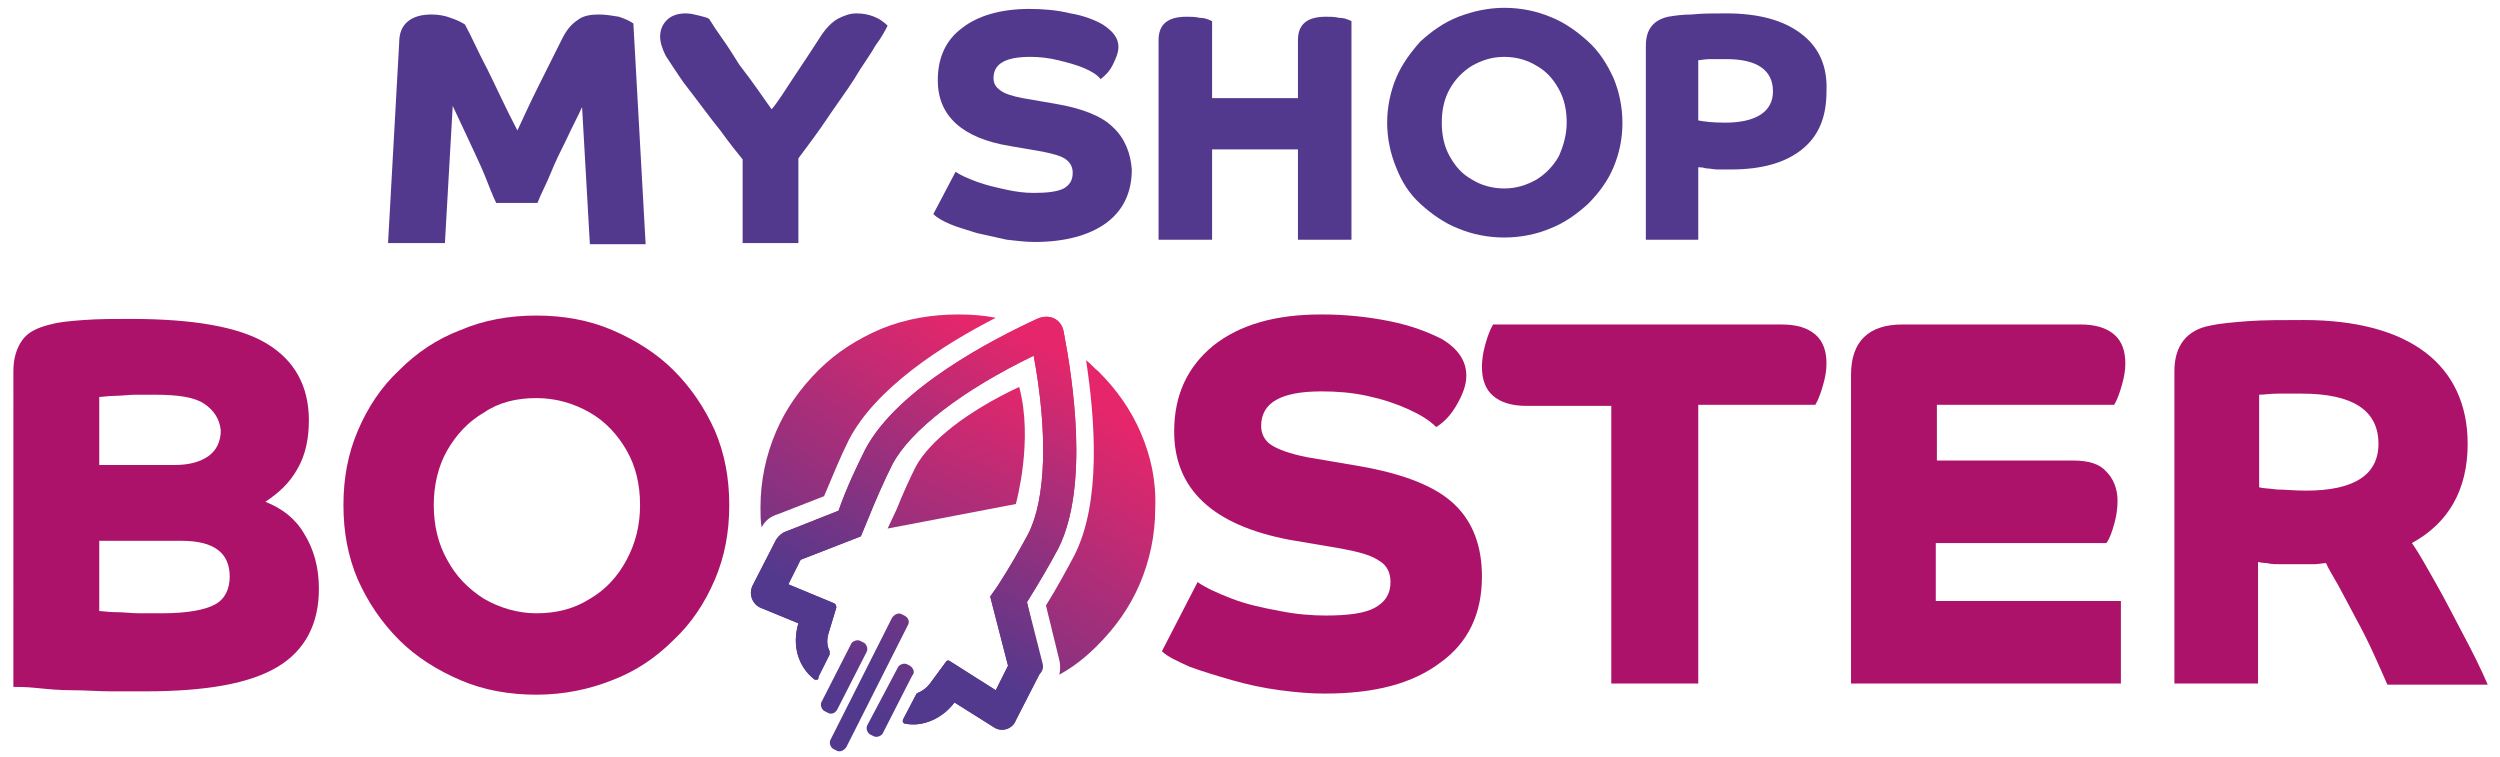 <?xml version="1.0" encoding="utf-8"?>
<!-- Generator: Adobe Illustrator 26.3.1, SVG Export Plug-In . SVG Version: 6.00 Build 0)  -->
<svg version="1.1" id="Ebene_1" xmlns="http://www.w3.org/2000/svg" xmlns:xlink="http://www.w3.org/1999/xlink" x="0px" y="0px"
	 width="224.2px" height="67.9px" viewBox="0 0 224.2 67.9" style="enable-background:new 0 0 224.2 67.9;" xml:space="preserve">
<style type="text/css">
	.st0{fill:#AC1269;}
	.st1{fill:url(#SVGID_1_);}
	.st2{fill:url(#SVGID_00000181766951606409955050000006711393168407069094_);}
	.st3{fill:url(#SVGID_00000067200870797552518290000016946861550293992087_);}
	.st4{fill:url(#SVGID_00000020380187624378141230000014939588404648043412_);}
	.st5{fill:url(#SVGID_00000114794742102429162350000017351909915005079219_);}
	.st6{fill:url(#SVGID_00000170975672107886593720000009348316656810323341_);}
	.st7{fill:url(#SVGID_00000140696635382487286760000008239219039170588848_);}
	.st8{fill:#52398D;}
</style>
<g>
	<g>
		<path class="st0" d="M1.2,33.3c0-1.2,0.3-2.1,0.8-2.8c0.5-0.7,1.3-1.1,2.5-1.4c0.7-0.2,1.6-0.3,3-0.4c1.3-0.1,2.7-0.1,4.2-0.1
			c5.6,0,9.7,0.7,12.2,2.2c2.5,1.5,3.8,3.8,3.8,6.9c0,1.6-0.3,3.1-1,4.3C26,43.3,25,44.2,23.8,45c1.5,0.6,2.7,1.5,3.5,2.9
			c0.8,1.3,1.3,2.9,1.3,4.9c0,3.1-1.2,5.5-3.7,7c-2.5,1.5-6.4,2.2-11.9,2.2c-0.8,0-1.8,0-3,0s-2.3-0.1-3.5-0.1
			c-1.2,0-2.2-0.1-3.2-0.2c-1-0.1-1.6-0.1-2.1-0.1V33.3z M18.3,36.2c-0.9-0.6-2.4-0.8-4.4-0.8c-0.5,0-1,0-1.7,0
			c-0.7,0-1.3,0.1-1.9,0.1c-0.6,0-1.1,0.1-1.4,0.1v6.1h6.8c1.3,0,2.3-0.3,3-0.8c0.7-0.5,1.1-1.3,1.1-2.3
			C19.7,37.6,19.2,36.8,18.3,36.2z M8.9,48.6v6.2c0.3,0,0.8,0.1,1.5,0.1c0.7,0,1.4,0.1,2.1,0.1c0.8,0,1.4,0,2,0
			c2.3,0,3.9-0.3,4.8-0.8c0.9-0.5,1.3-1.4,1.3-2.5c0-2.1-1.4-3.2-4.3-3.2H8.9z"/>
		<path class="st0" d="M48.1,62.3c-2.4,0-4.7-0.4-6.8-1.3c-2.1-0.9-4-2.1-5.5-3.6c-1.6-1.6-2.8-3.4-3.7-5.4
			c-0.9-2.1-1.3-4.3-1.3-6.7c0-2.4,0.4-4.6,1.3-6.7c0.9-2.1,2.1-3.9,3.7-5.4c1.6-1.6,3.4-2.8,5.5-3.6c2.1-0.9,4.4-1.3,6.8-1.3
			c2.4,0,4.7,0.4,6.8,1.3c2.1,0.9,4,2.1,5.5,3.6c1.6,1.6,2.8,3.4,3.7,5.4c0.9,2.1,1.3,4.3,1.3,6.7c0,2.4-0.4,4.6-1.3,6.7
			c-0.9,2.1-2.1,3.9-3.7,5.4c-1.6,1.6-3.4,2.8-5.5,3.6C52.9,61.8,50.6,62.3,48.1,62.3z M57.4,45.3c0-1.9-0.4-3.5-1.2-4.9
			c-0.8-1.4-1.9-2.6-3.3-3.4c-1.4-0.8-3-1.3-4.8-1.3c-1.8,0-3.4,0.4-4.7,1.3c-1.4,0.8-2.5,2-3.3,3.4c-0.8,1.4-1.2,3.1-1.2,4.9
			c0,1.8,0.4,3.5,1.2,4.9c0.8,1.5,1.9,2.6,3.3,3.5c1.4,0.8,3,1.3,4.7,1.3c1.8,0,3.4-0.4,4.8-1.3c1.4-0.8,2.5-2,3.3-3.5
			C57,48.7,57.4,47.1,57.4,45.3z"/>
		<path class="st0" d="M105.3,38.7c0-3.3,1.2-5.8,3.5-7.7c2.4-1.9,5.6-2.8,9.7-2.8c2.1,0,4.1,0.2,6.1,0.6c2,0.4,3.5,1,4.7,1.6
			c1.5,0.9,2.2,2,2.2,3.3c0,0.8-0.3,1.6-0.8,2.5c-0.5,0.9-1.1,1.6-1.9,2.1c-0.6-0.6-1.4-1.1-2.5-1.6c-1.1-0.5-2.3-0.9-3.7-1.2
			c-1.4-0.3-2.7-0.4-4.1-0.4c-3.6,0-5.4,1-5.4,3.1c0,0.7,0.3,1.3,0.9,1.7c0.6,0.4,1.7,0.8,3.2,1.1l4.7,0.8c4,0.7,6.8,1.8,8.5,3.4
			c1.7,1.6,2.5,3.8,2.5,6.5c0,3.3-1.2,5.9-3.7,7.7c-2.5,1.9-5.9,2.8-10.4,2.8c-1.2,0-2.5-0.1-4-0.3c-1.5-0.2-2.9-0.5-4.3-0.9
			c-1.4-0.4-2.7-0.8-3.8-1.2c-1.1-0.5-2-0.9-2.5-1.4l3.2-6.2c0.7,0.5,1.8,1,3.1,1.5c1.3,0.5,2.7,0.8,4.3,1.1
			c1.5,0.3,2.9,0.4,4.1,0.4c2,0,3.5-0.2,4.4-0.7c0.9-0.5,1.4-1.2,1.4-2.3c0-0.8-0.3-1.5-1-1.9c-0.7-0.5-1.8-0.8-3.4-1.1l-4.7-0.8
			C108.8,47.1,105.3,43.9,105.3,38.7z"/>
		<path class="st0" d="M144.4,36.4h-7.5c-1.3,0-2.3-0.3-3-0.9c-0.7-0.6-1-1.5-1-2.6c0-0.6,0.1-1.3,0.3-2c0.2-0.7,0.4-1.3,0.7-1.8
			h25.9c1.3,0,2.3,0.3,3,0.9c0.7,0.6,1,1.5,1,2.6c0,0.6-0.1,1.2-0.3,1.9c-0.2,0.7-0.4,1.3-0.7,1.8h-10.5v25h-7.8V36.4z"/>
		<path class="st0" d="M166,33.6c0-3,1.6-4.5,4.6-4.5h16c1.3,0,2.3,0.3,3,0.9c0.7,0.6,1,1.5,1,2.6c0,0.6-0.1,1.2-0.3,1.9
			c-0.2,0.7-0.4,1.3-0.7,1.8h-15.9v5h12.2c1.4,0,2.4,0.3,3,1c0.6,0.6,1,1.5,1,2.6c0,0.7-0.1,1.4-0.3,2.1c-0.2,0.7-0.4,1.3-0.7,1.7
			h-15.3v5.2h16.6v7.4H166V33.6z"/>
		<path class="st0" d="M195,33.3c0-2.3,1.1-3.7,3.2-4.1c0.9-0.2,2.1-0.3,3.4-0.4c1.4-0.1,3-0.1,5-0.1c4.7,0,8.4,1,10.9,2.9
			c2.5,1.9,3.8,4.7,3.8,8.2c0,4.1-1.7,7.1-5,8.9c0.7,1,1.4,2.3,2.2,3.7c0.8,1.4,1.6,3,2.4,4.5s1.6,3.1,2.2,4.5h-9
			c-0.3-0.7-0.7-1.6-1.2-2.7c-0.5-1.1-1-2.1-1.6-3.2c-0.6-1.1-1.1-2.1-1.6-3c-0.5-0.9-0.9-1.5-1.1-2c-0.3,0-0.7,0.1-1.1,0.1
			c-0.4,0-1,0-1.7,0c-0.3,0-0.7,0-1.2,0c-0.5,0-0.9,0-1.3-0.1c-0.4,0-0.7-0.1-0.8-0.1v10.9H195V33.3z M213.3,39.8
			c0-3-2.3-4.5-6.9-4.5c-0.7,0-1.4,0-2.1,0c-0.7,0-1.3,0.1-1.7,0.1v8.3c0.3,0.1,0.9,0.1,1.6,0.2c0.7,0,1.5,0.1,2.6,0.1
			C211.1,44,213.3,42.6,213.3,39.8z"/>
		<g>
			<g>
				<linearGradient id="SVGID_1_" gradientUnits="userSpaceOnUse" x1="77.453" y1="63.423" x2="90.6" y2="33.375">
					<stop  offset="7.458905e-08" style="stop-color:#52398D"/>
					<stop  offset="1" style="stop-color:#E6266B"/>
				</linearGradient>
				<path class="st1" d="M95.4,29.8c-0.2-1.2-1.3-1.7-2.4-1.2c-3.9,1.8-12.5,6.2-15.4,11.7c-0.8,1.6-1.7,3.5-2.4,5.5l-4.8,1.9
					c-0.3,0.1-0.6,0.4-0.8,0.7l-2.1,4.1c-0.4,0.8,0,1.7,0.7,2l3.4,1.4c-0.6,2,0,3.9,1.4,5c0.1,0.1,0.4,0.1,0.4-0.1c0,0,0-0.1,0-0.1
					l1-2c0-0.1,0-0.2,0-0.3c-0.2-0.4-0.3-0.9-0.1-1.6l0.7-2.3c0-0.1,0-0.3-0.2-0.4l-4.1-1.7l1.1-2.2l5.4-2.1l0.5-1.2
					c0.8-2,1.6-3.8,2.3-5.2c1.6-3.1,6.3-6.7,12.7-9.8c1.3,7,1.1,12.9-0.5,16c-0.7,1.3-1.6,2.9-2.7,4.6l-0.7,1l1.6,6.2l-1.1,2.2
					l-4.1-2.6c-0.1-0.1-0.3-0.1-0.4,0.1l-1.4,1.9c-0.3,0.4-0.6,0.6-1,0.8c-0.1,0-0.1,0.1-0.2,0.1l-1.2,2.3c0,0,0,0,0,0
					c-0.1,0.2,0,0.4,0.2,0.4c1.5,0.3,3.3-0.4,4.4-1.9l3.5,2.2c0.7,0.5,1.7,0.2,2-0.6l2.1-4.1c0.2-0.3,0.2-0.7,0.1-1L92.1,54
					c1-1.6,2-3.3,2.8-4.8C97.7,43.6,96.2,34,95.4,29.8z"/>
				
					<linearGradient id="SVGID_00000020396639758041551950000005886277090944744325_" gradientUnits="userSpaceOnUse" x1="74.922" y1="62.304" x2="88.066" y2="32.259">
					<stop  offset="7.458905e-08" style="stop-color:#52398D"/>
					<stop  offset="1" style="stop-color:#E6266B"/>
				</linearGradient>
				<path style="fill:url(#SVGID_00000020396639758041551950000005886277090944744325_);" d="M75.1,63.6l2.6-5.1
					c0.2-0.3,0-0.8-0.3-0.9l-0.2-0.1c-0.3-0.2-0.8,0-0.9,0.3l-2.6,5.1c-0.2,0.3,0,0.8,0.3,0.9l0.2,0.1C74.5,64.1,74.9,64,75.1,63.6z
					"/>
				
					<linearGradient id="SVGID_00000109725598780341073920000009997900556364696709_" gradientUnits="userSpaceOnUse" x1="78.036" y1="61.032" x2="92.939" y2="30.169">
					<stop  offset="7.458905e-08" style="stop-color:#52398D"/>
					<stop  offset="1" style="stop-color:#E6266B"/>
				</linearGradient>
				<path style="fill:url(#SVGID_00000109725598780341073920000009997900556364696709_);" d="M81.1,55.2l-0.2-0.1
					c-0.3-0.2-0.7,0-0.9,0.3l-5.5,10.9c-0.2,0.3,0,0.8,0.3,0.9l0.2,0.1c0.3,0.2,0.7,0,0.9-0.3l5.5-10.9
					C81.6,55.8,81.5,55.4,81.1,55.2z"/>
				
					<linearGradient id="SVGID_00000004505909739465114510000000680186916833525175_" gradientUnits="userSpaceOnUse" x1="79.243" y1="64.202" x2="92.388" y2="34.158">
					<stop  offset="7.458905e-08" style="stop-color:#52398D"/>
					<stop  offset="1" style="stop-color:#E6266B"/>
				</linearGradient>
				<path style="fill:url(#SVGID_00000004505909739465114510000000680186916833525175_);" d="M81.6,59.7l-0.2-0.1
					c-0.3-0.2-0.8,0-0.9,0.3L77.8,65c-0.2,0.3,0,0.8,0.3,0.9l0.2,0.1c0.3,0.2,0.8,0,0.9-0.3l2.6-5.1C82.1,60.3,81.9,59.9,81.6,59.7z
					"/>
				
					<linearGradient id="SVGID_00000095311533771615619850000000306196314529001388_" gradientUnits="userSpaceOnUse" x1="77.819" y1="63.56" x2="90.957" y2="33.53">
					<stop  offset="7.458905e-08" style="stop-color:#52398D"/>
					<stop  offset="1" style="stop-color:#E6266B"/>
				</linearGradient>
				<path style="fill:url(#SVGID_00000095311533771615619850000000306196314529001388_);" d="M91.4,34.7c-4.7,2.2-8.1,4.9-9.3,7.2
					c-0.5,1-1.1,2.3-1.7,3.8l-0.8,1.7l11.5-2.2C91.1,45.2,92.7,39.5,91.4,34.7z"/>
			</g>
			<g>
				
					<linearGradient id="SVGID_00000150075664638430409610000006359231745501981114_" gradientUnits="userSpaceOnUse" x1="80.295" y1="56.888" x2="92.942" y2="30.558">
					<stop  offset="7.458905e-08" style="stop-color:#52398D"/>
					<stop  offset="1" style="stop-color:#E6266B"/>
				</linearGradient>
				<path style="fill:url(#SVGID_00000150075664638430409610000006359231745501981114_);" d="M93.5,59.5L92.1,54
					c1-1.6,2-3.3,2.8-4.8c2.8-5.5,1.3-15.2,0.5-19.4c-0.2-1.2-1.3-1.7-2.4-1.2c-3.9,1.8-12.5,6.2-15.4,11.7
					c-0.8,1.6-1.7,3.5-2.4,5.5l-4.8,1.9c-0.3,0.1-0.6,0.4-0.8,0.7l-2.1,4.1c-0.4,0.8,0,1.7,0.7,2l3.4,1.4c-0.6,2,0,3.9,1.4,5
					c0.1,0.1,0.4,0.1,0.4-0.1c0,0,0-0.1,0-0.1l1-2c0-0.1,0-0.2,0-0.3c-0.2-0.4-0.3-0.9-0.1-1.6l0.7-2.3c0-0.1,0-0.3-0.2-0.4
					l-4.1-1.7l1.1-2.2l5.4-2.1l0.5-1.2c0.8-2,1.6-3.8,2.3-5.2c1.6-3.1,6.3-6.7,12.7-9.8c1.3,7,1.1,12.9-0.5,16
					c-0.7,1.3-1.6,2.9-2.7,4.6l-0.7,1l1.6,6.2l-1.1,2.2l-4.1-2.6c-0.1-0.1-0.3-0.1-0.4,0.1l-1.4,1.9c-0.3,0.4-0.6,0.6-1,0.8
					c-0.1,0-0.1,0.1-0.2,0.1l-1.2,2.3c0,0,0,0,0,0c-0.1,0.2,0,0.4,0.2,0.4c1.5,0.3,3.2-0.4,4.4-1.9l3.5,2.2c0.7,0.5,1.7,0.2,2-0.6
					l2.1-4.1C93.5,60.2,93.6,59.9,93.5,59.5z"/>
			</g>
			
				<linearGradient id="SVGID_00000088814223999674296250000009071695361848657336_" gradientUnits="userSpaceOnUse" x1="74.572" y1="62.856" x2="94.087" y2="33.237">
				<stop  offset="1.491781e-07" style="stop-color:#52398D"/>
				<stop  offset="1" style="stop-color:#E6266B"/>
			</linearGradient>
			<path style="fill:url(#SVGID_00000088814223999674296250000009071695361848657336_);" d="M86,28.2c-2.5,0-4.8,0.4-7,1.3
				c-2.1,0.9-4,2.1-5.6,3.7c-1.6,1.6-2.9,3.4-3.8,5.5c-0.9,2.1-1.4,4.4-1.4,6.8c0,0.6,0,1.2,0.1,1.8c0.3-0.6,0.8-1,1.5-1.2l4.1-1.6
				c0.8-1.9,1.5-3.6,2.2-5c2.4-4.7,8.5-8.6,13.2-11C88.3,28.3,87.2,28.2,86,28.2z M102.3,38.8c-0.9-2.1-2.2-3.9-3.8-5.5
				c-0.4-0.3-0.7-0.7-1.1-1c0.8,5.3,1.4,12.8-1.1,17.6c-0.7,1.3-1.5,2.8-2.5,4.4l1.2,4.9c0.1,0.4,0.1,0.9,0,1.3
				c1.3-0.7,2.4-1.6,3.4-2.6c1.6-1.6,2.9-3.4,3.8-5.5c0.9-2.1,1.4-4.4,1.4-6.8C103.7,43.1,103.2,40.9,102.3,38.8z"/>
		</g>
	</g>
	<g>
		<path class="st8" d="M134.9,21.3c-1.5,0-2.9-0.3-4.1-0.8c-1.3-0.5-2.4-1.3-3.4-2.2c-1-0.9-1.7-2-2.2-3.3c-0.5-1.2-0.8-2.6-0.8-4
			c0-1.4,0.3-2.8,0.8-4c0.5-1.2,1.3-2.3,2.2-3.3c1-0.9,2.1-1.7,3.4-2.2c1.3-0.5,2.7-0.8,4.1-0.8c1.5,0,2.9,0.3,4.1,0.8
			c1.3,0.5,2.4,1.3,3.4,2.2s1.7,2,2.3,3.3c0.5,1.2,0.8,2.6,0.8,4c0,1.5-0.3,2.8-0.8,4c-0.5,1.2-1.3,2.3-2.3,3.3
			c-1,0.9-2.1,1.7-3.4,2.2C137.8,21,136.4,21.3,134.9,21.3z M140.5,11c0-1.1-0.2-2.1-0.7-3c-0.5-0.9-1.1-1.6-2-2.1
			c-0.8-0.5-1.8-0.8-2.9-0.8c-1.1,0-2,0.3-2.9,0.8c-0.8,0.5-1.5,1.2-2,2.1c-0.5,0.9-0.7,1.9-0.7,3c0,1.1,0.2,2.1,0.7,3
			c0.5,0.9,1.1,1.6,2,2.1c0.8,0.5,1.8,0.8,2.9,0.8c1.1,0,2-0.3,2.9-0.8c0.8-0.5,1.5-1.2,2-2.1C140.2,13.1,140.5,12.1,140.5,11z"/>
		<path class="st8" d="M99.8,11.4c-1-1-2.8-1.7-5.2-2.1l-2.9-0.5c-1-0.2-1.6-0.4-2-0.7c-0.4-0.3-0.6-0.6-0.6-1.1
			c0-1.3,1.1-1.9,3.3-1.9c0.8,0,1.7,0.1,2.5,0.3c0.8,0.2,1.6,0.4,2.3,0.7c0.7,0.3,1.2,0.6,1.5,1c0.4-0.3,0.8-0.7,1.1-1.3
			c0.3-0.6,0.5-1.1,0.5-1.6c0-0.8-0.5-1.4-1.4-2c-0.7-0.4-1.7-0.8-2.9-1c-1.2-0.3-2.5-0.4-3.7-0.4c-2.5,0-4.6,0.6-6,1.7
			c-1.5,1.1-2.2,2.7-2.2,4.7c0,3.2,2.2,5.2,6.5,5.9l2.9,0.5c1,0.2,1.7,0.4,2.1,0.7c0.4,0.3,0.6,0.7,0.6,1.2c0,0.7-0.3,1.1-0.8,1.4
			c-0.6,0.3-1.5,0.4-2.7,0.4c-0.8,0-1.6-0.1-2.5-0.3c-0.9-0.2-1.8-0.4-2.6-0.7c-0.8-0.3-1.5-0.6-1.9-0.9l-2,3.8
			c0.3,0.3,0.8,0.6,1.5,0.9c0.7,0.3,1.5,0.5,2.4,0.8c0.9,0.2,1.8,0.4,2.7,0.6c0.9,0.1,1.7,0.2,2.5,0.2c2.7,0,4.9-0.6,6.4-1.7
			c1.5-1.1,2.3-2.7,2.3-4.8C101.4,13.8,100.9,12.4,99.8,11.4z"/>
		<path class="st8" d="M120.1,1.6c-0.4-0.1-0.8-0.1-1.2-0.1c-1.7,0-2.5,0.7-2.5,2.1v5.2h-7.7V1.9c-0.4-0.2-0.7-0.3-1.1-0.3
			c-0.4-0.1-0.8-0.1-1.2-0.1c-1.7,0-2.5,0.7-2.5,2.1v17.9h4.8v-8.1h7.7v8.1h4.8V1.9C120.8,1.7,120.5,1.6,120.1,1.6z"/>
		<path class="st8" d="M161.5,3c-1.6-1.2-3.8-1.8-6.7-1.8c-1.2,0-2.2,0-3.1,0.1c-0.8,0-1.5,0.1-2.1,0.2c-1.3,0.3-2,1.1-2,2.6v17.4
			h4.7v-6.5c0.1,0,0.4,0,0.7,0.1c0.3,0,0.7,0.1,1.1,0.1c0.4,0,0.8,0,1.1,0c2.8,0,4.9-0.6,6.4-1.8c1.5-1.2,2.2-2.9,2.2-5.2
			C163.9,5.9,163.1,4.2,161.5,3z M154.7,11c-1.1,0-1.9-0.1-2.4-0.2V5.4c0.2,0,0.6-0.1,1.1-0.1c0.5,0,1,0,1.4,0c2.8,0,4.2,1,4.2,2.9
			C159,10,157.5,11,154.7,11z"/>
		<g>
			<path class="st8" d="M57.9,21.9h-5L52.2,9.6c-0.4,0.9-0.9,1.8-1.4,2.9c-0.5,1-1,2-1.4,3c-0.4,1-0.9,1.9-1.2,2.7h-3.7
				c-0.3-0.6-0.6-1.4-1-2.4c-0.4-1-0.9-2-1.4-3.1s-1-2.1-1.5-3.2l-0.7,12.3h-5.1l1-18c0-0.9,0.3-1.5,0.8-1.9
				c0.5-0.4,1.2-0.6,2.1-0.6c0.6,0,1.2,0.1,1.7,0.3c0.6,0.2,1,0.4,1.3,0.6c0.6,1.1,1.2,2.5,2,4c0.8,1.6,1.6,3.4,2.7,5.5
				c0.6-1.3,1.2-2.6,1.9-4c0.7-1.4,1.4-2.8,2.1-4.2c0.4-0.8,0.8-1.3,1.4-1.7c0.5-0.4,1.2-0.5,1.9-0.5c0.6,0,1.2,0.1,1.8,0.2
				c0.6,0.2,1,0.4,1.3,0.6L57.9,21.9z"/>
			<path class="st8" d="M66.6,14.3c-0.5-0.6-1.2-1.5-2-2.6c-0.9-1.1-1.9-2.5-3.3-4.3c-0.7-1-1.2-1.8-1.6-2.4
				c-0.3-0.6-0.5-1.2-0.5-1.7c0-0.6,0.2-1.1,0.6-1.5c0.4-0.4,1-0.6,1.7-0.6c0.4,0,0.8,0.1,1.2,0.2c0.4,0.1,0.8,0.2,0.9,0.3
				c0.3,0.5,0.7,1.1,1.2,1.8c0.5,0.7,1,1.5,1.5,2.3C67,6.7,67.5,7.4,68,8.1c0.5,0.7,0.9,1.3,1.2,1.7c0.6-0.7,1.2-1.7,2-2.9
				c0.8-1.2,1.6-2.4,2.5-3.8c0.4-0.6,0.9-1.1,1.4-1.4c0.6-0.3,1.1-0.5,1.7-0.5c0.6,0,1.1,0.1,1.6,0.3c0.5,0.2,0.9,0.5,1.2,0.8
				c-0.2,0.4-0.5,1-1.1,1.8c-0.5,0.9-1.2,1.8-1.9,3c-0.7,1.1-1.6,2.3-2.4,3.5s-1.7,2.4-2.6,3.6v7.6h-5V14.3z"/>
		</g>
	</g>
</g>
</svg>
